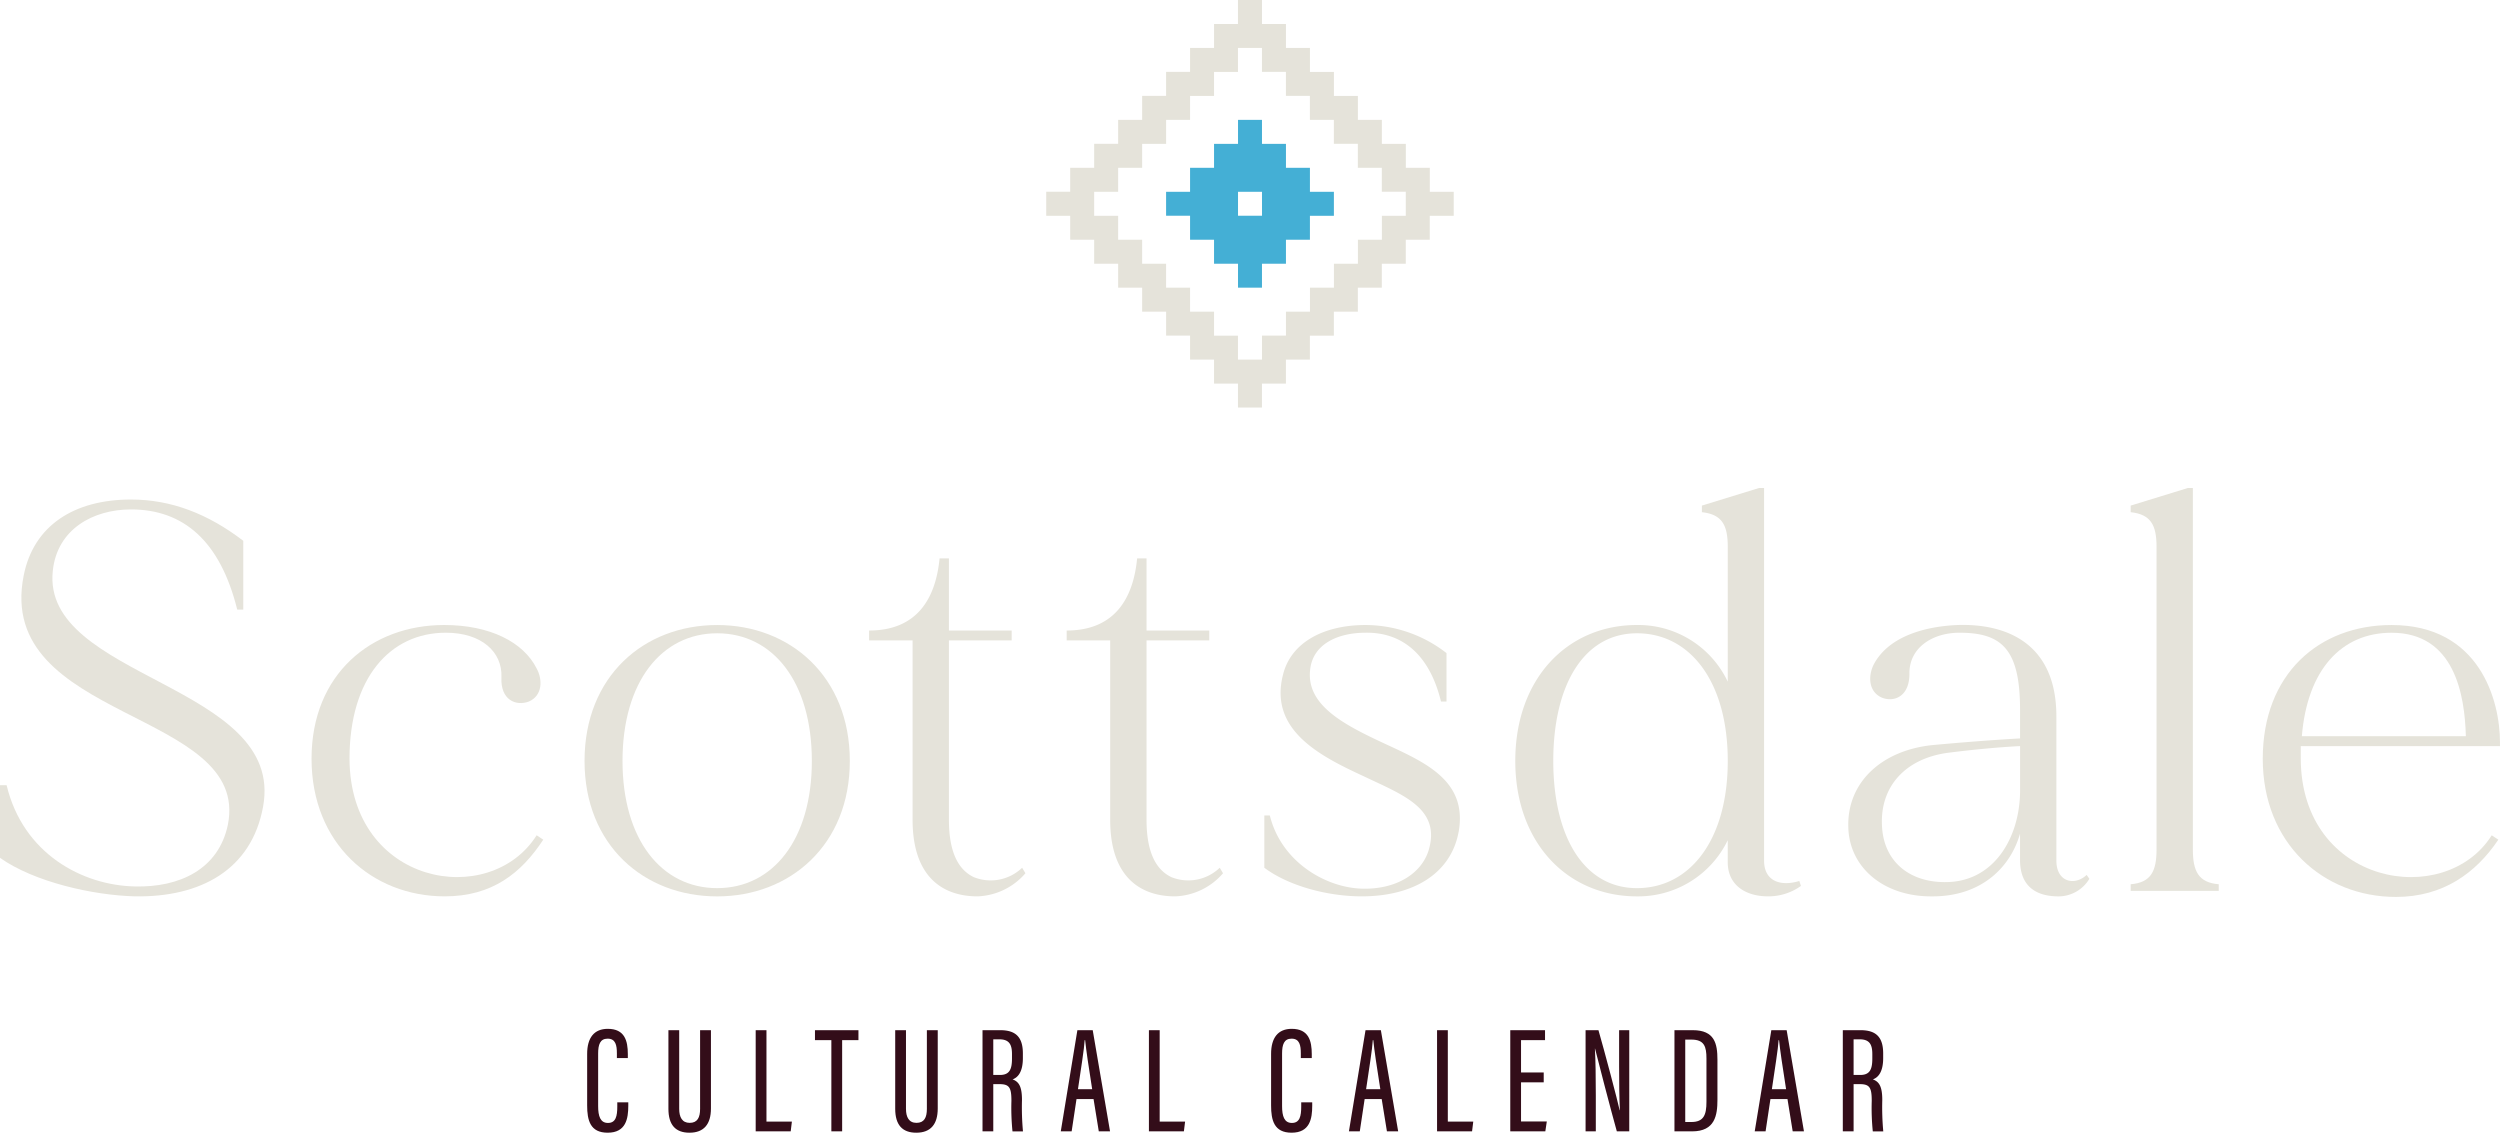 <svg xmlns="http://www.w3.org/2000/svg" xmlns:xlink="http://www.w3.org/1999/xlink" width="360" height="163.108" viewBox="0 0 360 163.108"><defs><clipPath id="a"><rect width="360" height="163.108" fill="#fff"/></clipPath></defs><g clip-path="url(#a)"><g transform="translate(0 70.269)"><path d="M37.885,73.918c-1.664,9.114-9.034,13.075-18.468,12.917C13.395,86.678,4.916,84.774,0,81.288V70.827H.952C3.329,80.733,11.89,85.252,19.417,85.409c6.42.16,12.048-2.457,13.395-8.877,3.329-16.643-33.6-14.822-29.4-35.9C4.836,33.417,10.7,29.691,18.863,29.691c5.788,0,11.1,2.062,16.169,5.945v9.906h-.872c-2.457-9.906-7.767-14.424-15.3-14.424-5.468,0-10.618,2.854-11.253,8.8-1.744,15.614,33.524,16.326,30.276,34" transform="translate(0 -28.029)" fill="#e5e3da"/><path d="M51.885,68.063c-3.171,4.833-7.37,8.162-14.187,8.162-10.461,0-19.18-7.607-19.18-19.815s8.637-19.26,19.1-19.26c6.58,0,11.413,2.459,13.315,6.262.87,1.584.87,3.883-1.11,4.756-1.9.712-4.121-.24-3.961-3.486.157-3.646-2.854-6.422-8.007-6.422-8.007,0-13.87,6.5-13.87,18.15.08,18.23,20.212,21.716,26.947,11.018Z" transform="translate(26.344 -17.418)" fill="#e5e3da"/><path d="M72.945,56.728c0,12.125-8.639,19.5-19.1,19.5-10.541,0-19.1-7.372-19.1-19.5,0-12.205,8.559-19.577,19.1-19.577,10.461,0,19.1,7.372,19.1,19.577m-5.468,0c0-11.413-5.628-18.388-13.632-18.388S40.213,45.315,40.213,56.728c0,11.335,5.628,18.31,13.632,18.31s13.632-6.975,13.632-18.31" transform="translate(49.429 -17.416)" fill="#e5e3da"/><path d="M74.169,78.527a9.551,9.551,0,0,1-6.895,3.329c-4.916,0-9.354-2.694-9.354-11.016V45H51.66V43.573c6.895,0,9.589-4.6,10.144-10.381h1.349V43.573h9.034V45H63.153V70.84c0,4.516,1.267,7.132,3.566,8.242a6.536,6.536,0,0,0,6.975-1.347Z" transform="translate(73.493 -23.048)" fill="#e5e3da"/><path d="M85.914,78.527a9.551,9.551,0,0,1-6.895,3.329c-4.916,0-9.354-2.694-9.354-11.016V45H63.4V43.573c6.895,0,9.589-4.6,10.144-10.381H74.9V43.573h9.034V45H74.9V70.84c0,4.516,1.267,7.132,3.566,8.242a6.536,6.536,0,0,0,6.975-1.347Z" transform="translate(90.202 -23.048)" fill="#e5e3da"/><path d="M103.127,66.951c-1.11,6.023-6.577,9.274-13.949,9.274-4.913,0-10.541-1.5-14.027-4.121V64.577h.792c1.664,6.735,8.084,10.381,13.235,10.538,5.073.16,8.877-2.3,9.749-5.945,1.427-5.705-3.963-7.609-9.431-10.223-6.34-2.931-13.712-6.657-11.65-14.659,1.11-4.521,5.705-7.137,11.888-7.137a19.088,19.088,0,0,1,11.65,4.043v6.975h-.792c-1.664-6.815-5.628-9.986-10.858-9.909-4.041,0-7.687,1.667-8,5.47-.475,4.913,4.756,7.687,10.144,10.223,6.105,2.854,12.6,5.388,11.256,13" transform="translate(106.912 -17.418)" fill="#e5e3da"/><path d="M131.2,86.31a8.02,8.02,0,0,1-4.756,1.5c-3.169,0-5.785-1.584-5.785-4.913V79.73a14.325,14.325,0,0,1-13.077,8.084c-9.986,0-17.516-7.689-17.516-19.5,0-11.888,7.53-19.577,17.516-19.577A14.262,14.262,0,0,1,120.662,56.9V37.484c0-3.089-.792-4.673-3.726-4.991v-.952l8.244-2.536h.712V82.661c0,3.091,2.536,3.726,5.073,2.934ZM120.662,68.317c0-11.491-5.468-18.388-13.077-18.388S95.537,57.3,95.537,68.317c0,10.938,4.438,18.31,12.048,18.31s13.077-6.9,13.077-18.31" transform="translate(128.135 -29.005)" fill="#e5e3da"/><path d="M144.581,73.7a5.186,5.186,0,0,1-4.438,2.534c-3.486,0-5.548-1.664-5.548-5.23V67.2c-1.347,4.756-5.468,9.034-12.6,9.034-6.975.082-11.968-4.121-12.125-9.906-.237-6.577,4.913-11.176,12.205-11.888,7.767-.715,12.523-.95,12.523-.95V49.367c0-8.721-2.616-11.1-8.719-11.1-3.961,0-7.29,2.219-7.212,5.945,0,3.169-2.139,4.121-3.961,3.406-1.982-.87-1.982-3.171-1.19-4.756,1.982-3.8,6.815-5.468,12.048-5.705,7.052-.237,14.264,2.616,14.264,13.157V71.078c0,3.171,2.694,3.648,4.358,2.064ZM134.6,60.935v-6.34s-4.041.16-10.3.95c-6.183.8-9.829,4.836-9.589,10.386.157,5.23,3.961,8.4,9.431,8.242,6.735-.16,10.461-6.42,10.461-13.237" transform="translate(156.29 -17.424)" fill="#e5e3da"/><path d="M139.327,87.02h-12.68v-.952c2.931-.237,3.724-1.9,3.724-4.993V37.484c0-3.091-.792-4.676-3.724-4.993v-.95l8.242-2.536h.712v52.07c0,3.091.795,4.756,3.726,4.993Z" transform="translate(180.172 -29.005)" fill="#e5e3da"/><path d="M168.657,54.587H139.968v1.824c.078,18.228,20.764,21.716,27.5,11.018l.95.632c-3.249,4.836-8,8.244-14.742,8.244-10.461,0-19.18-7.689-19.18-19.895s8.084-19.26,18.548-19.26c12.68,0,15.611,10.858,15.611,16.881Zm-28.531-1.425h23.618c-.158-5.868-1.584-14.9-10.7-14.9-7.215,0-12.128,5.31-12.92,14.9" transform="translate(191.341 -17.416)" fill="#e5e3da"/></g><g transform="translate(84.55 148.152)"><path d="M40.823,71.735v.494c0,1.853-.334,3.881-2.97,3.881-2.522,0-2.953-1.79-2.953-3.927V64.77c0-2.331,1-3.617,2.975-3.617,2.442,0,2.883,1.737,2.883,3.644v.569H39.181V64.68c0-1.153-.179-2.113-1.33-2.113-1.093,0-1.369.862-1.369,2.151v7.563c0,1.458.32,2.423,1.412,2.423,1.139,0,1.345-.988,1.345-2.36v-.611Z" transform="translate(-34.9 -61.153)" fill="#330d19"/><path d="M41.283,61.233V72.556c0,1.2.422,2.023,1.514,2.023,1.112,0,1.495-.775,1.495-2.011V61.233h1.563v11.28c0,2.253-1.013,3.484-3.091,3.484-2.018,0-3.033-1.131-3.033-3.447V61.233Z" transform="translate(-28.029 -61.039)" fill="#330d19"/><path d="M44.918,61.233H46.47V74.4h3.661l-.17,1.4H44.918Z" transform="translate(-20.649 -61.039)" fill="#330d19"/><path d="M50.8,62.669h-2.36V61.233H54.7v1.437H52.353V75.8H50.8Z" transform="translate(-15.634 -61.04)" fill="#330d19"/><path d="M54.761,61.233V72.556c0,1.2.424,2.023,1.514,2.023,1.117,0,1.495-.775,1.495-2.011V61.233h1.565v11.28c0,2.253-1.01,3.484-3.089,3.484-2.02,0-3.036-1.131-3.036-3.447V61.233Z" transform="translate(-8.85 -61.039)" fill="#330d19"/><path d="M59.95,69v6.8H58.4V61.233h2.546c2.188,0,3.266.945,3.266,3.353v.666c0,1.977-.7,2.788-1.483,3.067.923.342,1.354,1.037,1.354,2.987a37.955,37.955,0,0,0,.143,4.5H62.717a33.621,33.621,0,0,1-.155-4.378c0-1.887-.266-2.425-1.71-2.425Zm0-1.318H60.9c1.381,0,1.744-.8,1.744-2.357v-.647c0-1.332-.363-2.129-1.822-2.129H59.95Z" transform="translate(-1.468 -61.039)" fill="#330d19"/><path d="M65.317,71.154l-.7,4.649H63.052l2.391-14.57h2.209L70.145,75.8H68.525l-.753-4.649Zm2.255-1.427c-.511-3.208-.875-5.686-1.013-7.064h-.065c-.053,1.127-.574,4.4-.967,7.064Z" transform="translate(5.15 -61.039)" fill="#330d19"/><path d="M68.291,61.233h1.55V74.4H73.5l-.172,1.4H68.291Z" transform="translate(12.603 -61.039)" fill="#330d19"/><path d="M81.476,71.735v.494c0,1.853-.334,3.881-2.97,3.881-2.522,0-2.953-1.79-2.953-3.927V64.77c0-2.331,1-3.617,2.975-3.617,2.442,0,2.883,1.737,2.883,3.644v.569H79.834V64.68c0-1.153-.179-2.113-1.33-2.113-1.093,0-1.369.862-1.369,2.151v7.563c0,1.458.32,2.423,1.412,2.423,1.139,0,1.345-.988,1.345-2.36v-.611Z" transform="translate(22.934 -61.153)" fill="#330d19"/><path d="M82.444,71.154l-.7,4.649H80.179l2.391-14.57H84.78L87.272,75.8H85.652L84.9,71.154ZM84.7,69.727c-.511-3.208-.875-5.686-1.013-7.064h-.065c-.053,1.127-.574,4.4-.967,7.064Z" transform="translate(29.515 -61.039)" fill="#330d19"/><path d="M85.418,61.233h1.55V74.4h3.663l-.172,1.4H85.418Z" transform="translate(36.968 -61.039)" fill="#330d19"/><path d="M94.586,68.747H91.32v5.628h3.711L94.818,75.8H89.77V61.233h5.005v1.437H91.32v4.654h3.266Z" transform="translate(43.159 -61.04)" fill="#330d19"/><path d="M94.246,75.8V61.233H96.1c.785,2.7,2.81,10.335,3.05,11.524h.034c-.085-1.957-.109-4.009-.109-6.386V61.233h1.461V75.8h-1.79c-.773-2.735-2.861-10.752-3.137-11.912h-.022c.1,1.754.133,4.082.133,6.713v5.2Z" transform="translate(49.527 -61.039)" fill="#330d19"/><path d="M99.529,61.233h2.646c3.147,0,3.544,1.945,3.544,4.259v5.754c0,2.236-.346,4.557-3.644,4.557H99.529Zm1.553,13.223h.877c1.766,0,2.178-1,2.178-2.9V65.305c0-1.684-.3-2.716-2.163-2.716h-.892Z" transform="translate(57.043 -61.039)" fill="#330d19"/><path d="M106.564,71.154l-.7,4.649H104.3l2.391-14.57H108.9L111.39,75.8h-1.621l-.751-4.649Zm2.253-1.427c-.509-3.208-.875-5.686-1.013-7.064h-.063c-.056,1.127-.577,4.4-.969,7.064Z" transform="translate(63.829 -61.039)" fill="#330d19"/><path d="M111.089,69v6.8h-1.553V61.233h2.546c2.19,0,3.266.945,3.266,3.353v.666c0,1.977-.7,2.788-1.483,3.067.923.342,1.354,1.037,1.354,2.987a38.477,38.477,0,0,0,.143,4.5h-1.509a33.627,33.627,0,0,1-.153-4.378c0-1.887-.267-2.425-1.71-2.425Zm0-1.318h.952c1.383,0,1.744-.8,1.744-2.357v-.647c0-1.332-.361-2.129-1.822-2.129h-.875Z" transform="translate(71.279 -61.039)" fill="#330d19"/></g><path d="M90.025,14.029H86.573V10.577H83.121V7.125H79.669v3.452H76.217v3.452H72.764v3.452H69.312v3.452h3.452v3.452h3.452v3.452h3.452v3.452h3.452V27.838h3.452V24.386h3.452V20.934h3.452V17.482H90.025Zm-6.9,6.9H79.669V17.482h3.452Z" transform="translate(98.605 10.137)" fill="#44afd5"/><path d="M117.423,27.618V24.166h-3.452V20.713h-3.452V17.261h-3.452V13.809h-3.452V10.357h-3.452V6.9H96.709V3.452H93.257V0H89.8V3.452H86.353V6.9H82.9v3.452H79.448v3.452H76v3.452H72.544v3.452H69.092v3.452H65.639v3.452H62.187V31.07h3.452v3.452h3.452v3.452h3.452v3.452H76v3.452h3.452v3.452H82.9v3.452h3.452v3.452H89.8v3.452h3.452V55.236h3.452V51.784h3.452V48.331h3.452V44.879h3.452V41.427h3.452V37.975h3.452V34.522h3.452V31.07h3.452V27.618Zm-6.9,3.452v3.452h-3.452v3.452h-3.452v3.452h-3.452v3.452H96.709v3.452H93.257v3.452H89.8V48.331H86.353V44.879H82.9V41.427H79.448V37.975H76V34.522H72.544V31.07H69.092V27.618h3.452V24.166H76V20.713h3.452V17.261H82.9V13.809h3.452V10.357H89.8V6.9h3.452v3.452h3.452v3.452h3.452v3.452h3.452v3.452h3.452v3.452h3.452v3.452h3.452V31.07Z" transform="translate(88.469 0.001)" fill="#e5e3da"/></g></svg>